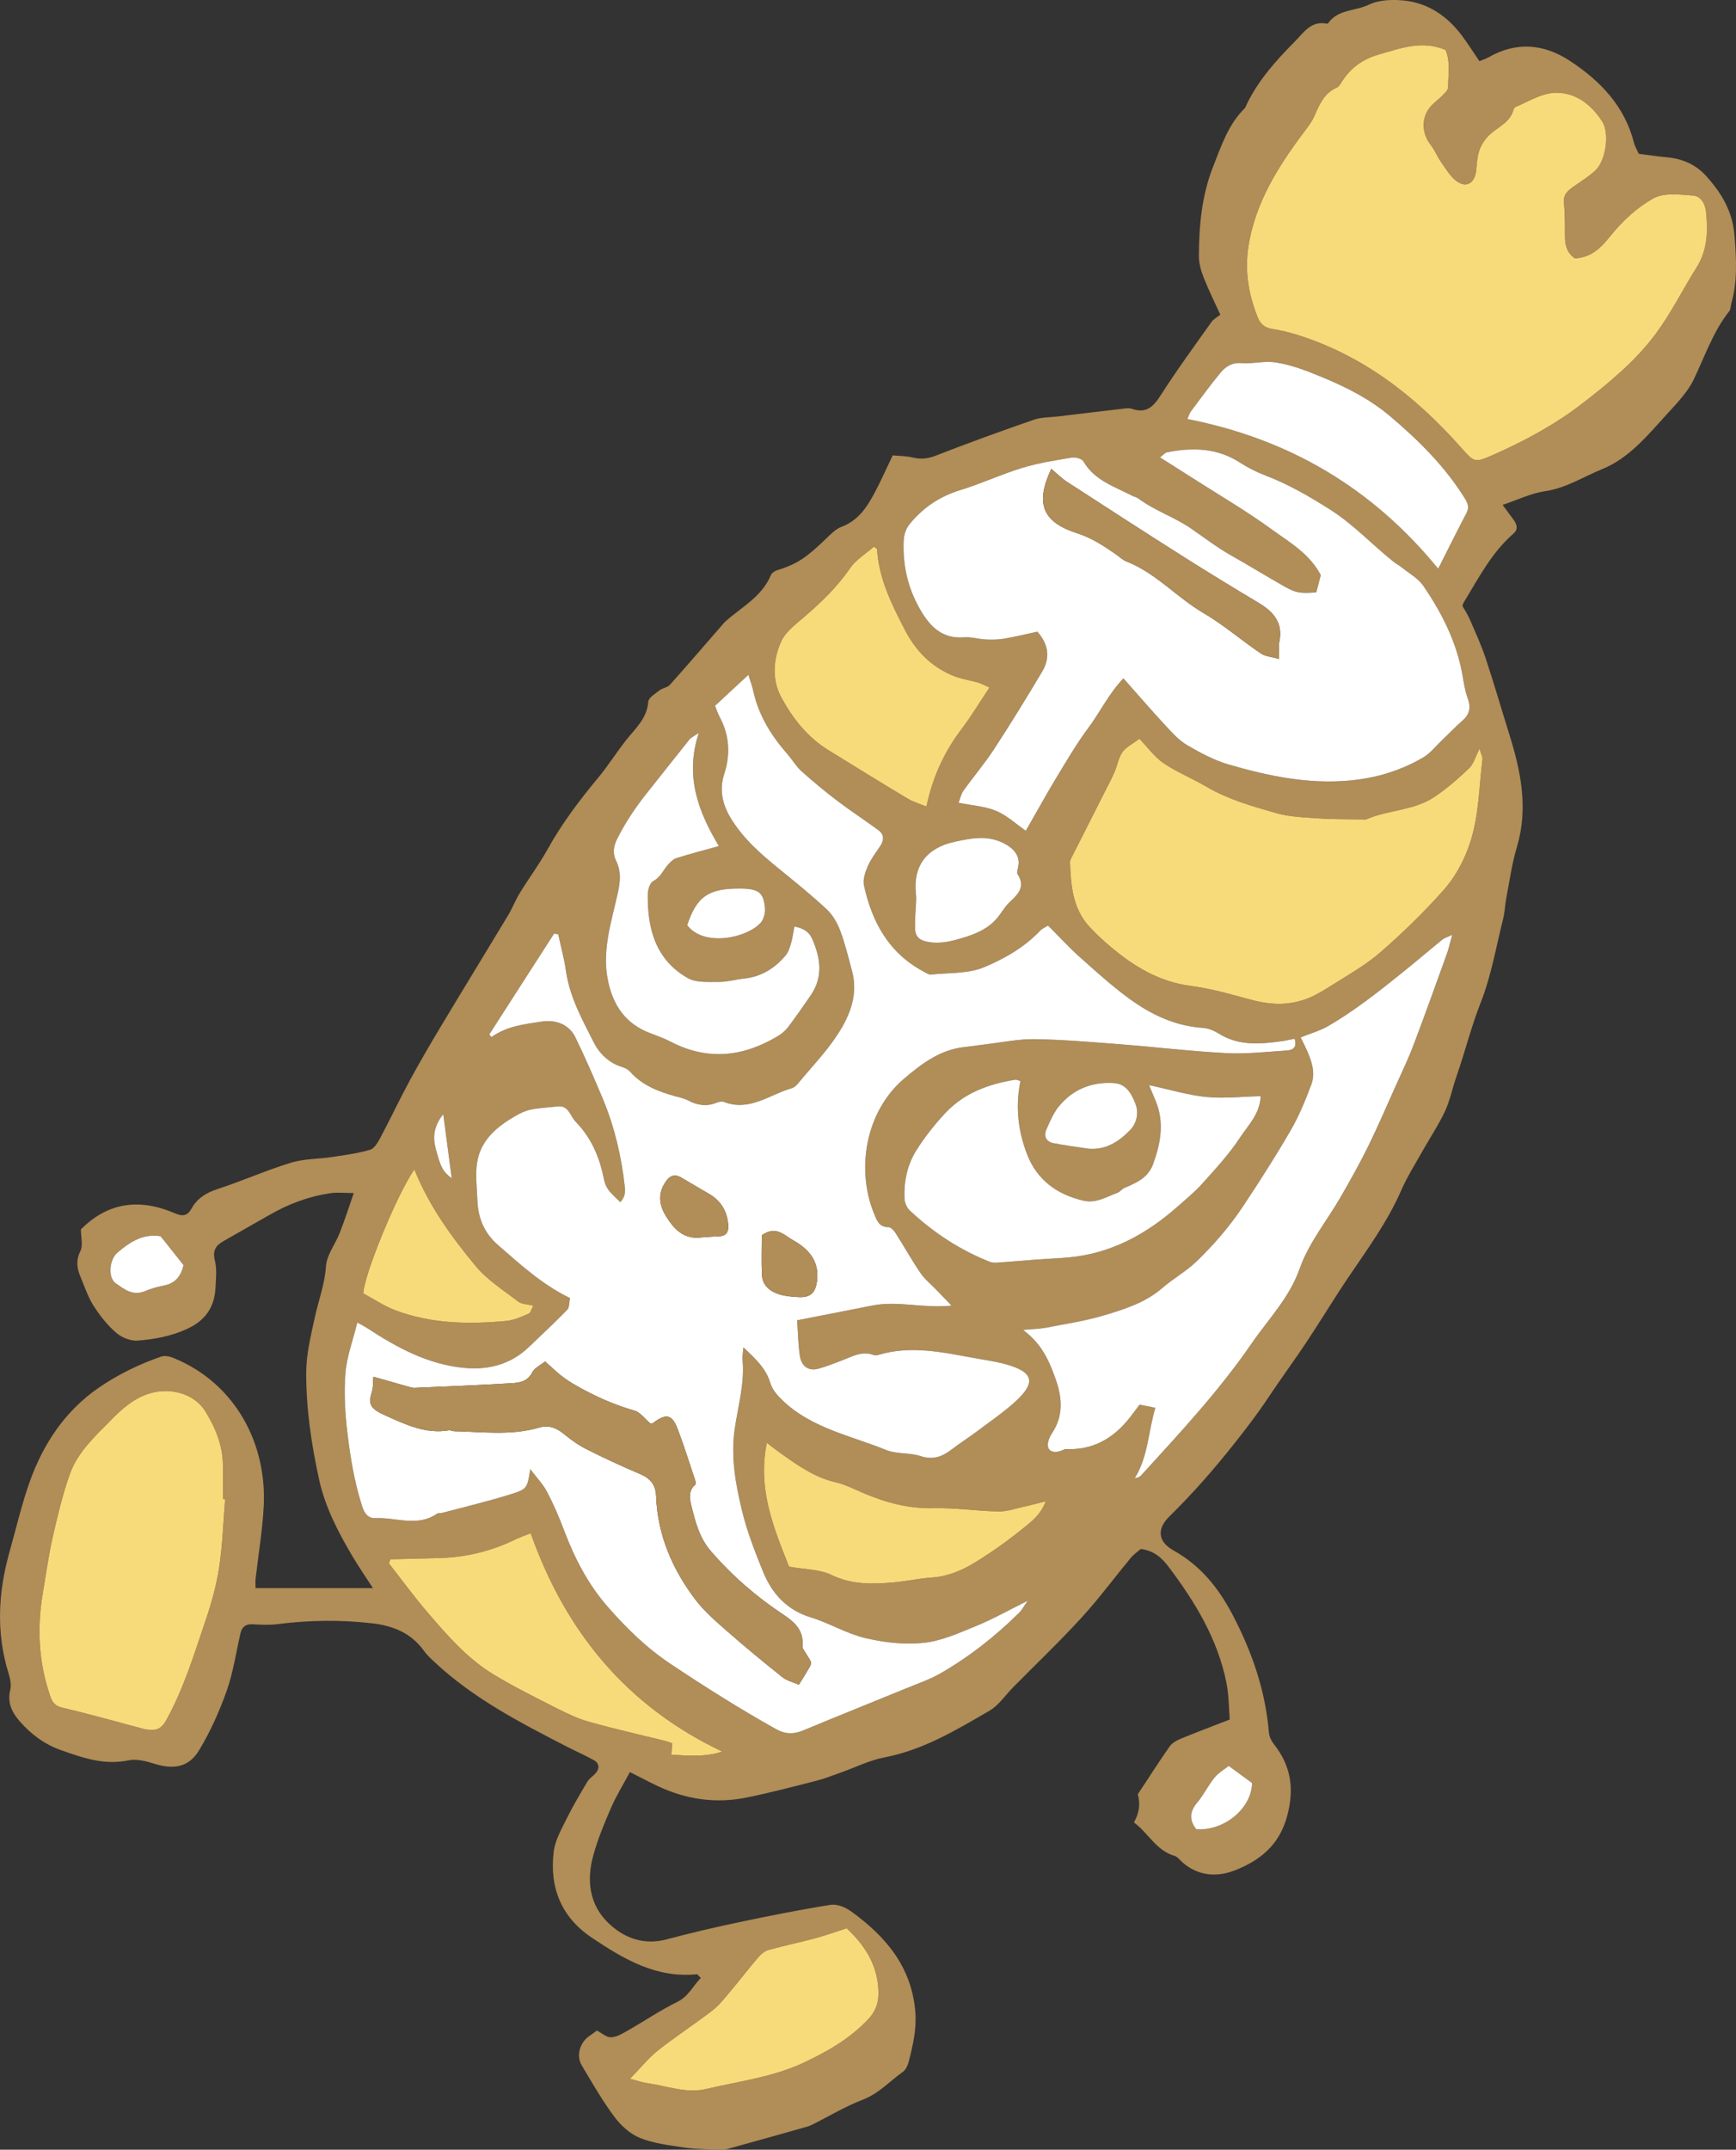 <svg xmlns="http://www.w3.org/2000/svg" id="_&#x30EC;&#x30A4;&#x30E4;&#x30FC;_1" width="131.978mm" height="163.367mm" viewBox="0 0 374.111 463.088"><rect x="0" y="0" width="374.111" height="463.088" fill="#333333" stroke="none"/><path d="M244.366,392.585q1.708-3.017.828-6.054c2.292-3.471,4.509-6.937,6.864-10.308.509-.729,1.446-1.274,2.3-1.627,3.326-1.376,6.698-2.639,10.653-4.178-.19-2.24-.161-5.166-.725-7.972-1.891-9.405-6.764-17.391-12.448-24.924-1.39-1.842-3.07-3.481-5.996-3.843-.574.502-1.483,1.109-2.153,1.915-3.551,4.274-6.854,8.771-10.602,12.862-4.725,5.158-9.797,9.999-14.718,14.978-1.706,1.726-3.133,3.926-5.157,5.102-7.153,4.155-14.26,8.442-22.618,10.042-3.273.627-6.365,2.196-9.546,3.317-1.709.602-3.404,1.278-5.155,1.723-5.051,1.282-10.094,2.627-15.201,3.642-6.472,1.286-12.762.369-18.75-2.415-1.957-.91-3.863-1.932-6.193-3.104-1.383,2.579-2.902,5.024-4.042,7.634-1.453,3.326-2.845,6.718-3.823,10.204-1.528,5.444-.923,10.779,3.343,14.793,3.375,3.176,7.567,4.701,12.452,3.398,5.175-1.381,10.399-2.599,15.641-3.702,6.545-1.378,13.111-2.689,19.714-3.736,1.357-.215,3.152.535,4.347,1.394,7.465,5.366,13.082,11.952,13.873,21.671.303,3.72-.521,7.219-1.425,10.732-.203.789-.616,1.732-1.238,2.171-2.85,2.013-5.174,4.671-8.615,5.992-3.812,1.464-7.36,3.61-11.031,5.443-.43.215-.901.359-1.366.49-5.573,1.57-11.146,3.146-16.73,4.677-.686.188-1.444.202-2.162.17-2.422-.108-4.867-.099-7.254-.458-3.215-.484-6.544-.87-9.519-2.06-2.126-.851-4.119-2.68-5.517-4.559-2.604-3.499-4.793-7.316-7.031-11.075-1.285-2.159-.355-5.083,1.814-6.455.508-.321.977-.704,1.448-1.047,1.043.534,2.07,1.495,3.056,1.454,1.228-.05,2.483-.819,3.619-1.466,3.568-2.031,6.984-4.355,10.658-6.163,2.494-1.228,3.37-3.476,5.075-5.153-.546-.511-.728-.816-.877-.801-8.751.891-15.749-3.275-22.586-7.848-6.642-4.442-9.194-10.86-8.243-18.578.297-2.414,1.633-4.752,2.741-7.003,1.354-2.748,2.931-5.39,4.496-8.028.401-.676,1.136-1.15,1.692-1.741,1.023-1.089.933-2.261-.348-2.961-1.806-.987-3.696-1.819-5.529-2.76-10.168-5.218-20.33-10.448-28.772-18.366-.794-.745-1.617-1.497-2.244-2.376-2.753-3.861-6.663-5.418-11.196-5.939-6.788-.781-13.55-.686-20.325.176-1.797.229-3.65.122-5.471.036-1.508-.071-2.25.623-2.566,2-.948,4.132-1.555,8.387-2.963,12.357-1.572,4.43-3.531,8.811-5.965,12.822-2.219,3.657-5.493,4.151-9.595,2.871-1.802-.562-3.888-1.105-5.651-.734-5.213,1.096-9.923-.578-14.583-2.234-3.436-1.222-6.427-3.424-8.858-6.243-1.659-1.924-2.637-3.989-1.988-6.689.262-1.089,0-2.408-.346-3.522-2.734-8.791-2.264-17.537.206-26.275,1.421-5.028,2.59-10.147,4.34-15.058,2.916-8.182,7.614-15.249,14.869-20.251,4.142-2.855,8.699-5.058,13.466-6.716.779-.271,1.89-.015,2.713.325,13.586,5.613,20.105,18.814,19.371,32.054-.289,5.205-1.16,10.378-1.747,15.567-.065.578-.009,1.17-.009,1.929h25.296c-1.584-2.453-3.152-4.705-4.537-7.063-3.016-5.137-5.758-10.398-7.054-16.297-1.676-7.628-2.82-15.35-2.785-23.14.018-3.949,1.012-7.928,1.861-11.829.795-3.658,2.139-7.132,2.393-10.988.163-2.462,2.029-4.784,2.983-7.227,1.049-2.686,1.927-5.438,3.016-8.554-2.03,0-3.589-.188-5.087.035-4.594.684-8.893,2.285-12.929,4.586-3.371,1.923-6.738,3.853-10.116,5.764-1.668.943-2.332,2.072-1.803,4.169.459,1.818.224,3.838.137,5.762-.194,4.268-2.166,7.154-6.221,8.995-3.414,1.55-6.95,2.191-10.54,2.472-1.516.119-3.449-.648-4.626-1.666-1.895-1.64-3.527-3.691-4.883-5.816-1.216-1.906-1.937-4.134-2.826-6.242-.77-1.828-1.032-3.531-.03-5.549.616-1.241.114-3.036.114-4.678,5.926-5.964,12.783-6.684,20.268-3.468,1.649.709,2.67.601,3.588-1.044,1.231-2.205,3.183-3.4,5.644-4.202,5.308-1.729,10.437-4.02,15.77-5.655,2.82-.865,5.922-.781,8.881-1.228,2.74-.414,5.517-.773,8.159-1.556.943-.279,1.715-1.635,2.261-2.662,2.168-4.075,4.133-8.259,6.332-12.317,2.165-3.995,4.465-7.92,6.804-11.817,4.756-7.923,9.595-15.796,14.358-23.714.937-1.558,1.59-3.289,2.542-4.837,1.965-3.196,4.216-6.227,6.034-9.501,3.07-5.53,6.854-10.509,10.877-15.355,2.152-2.593,3.95-5.476,6.044-8.121,1.979-2.499,4.439-4.607,4.703-8.188.065-.885,1.519-1.74,2.446-2.466.646-.506,1.683-.589,2.202-1.168,3.637-4.055,7.184-8.191,10.763-12.299.452-.519.875-1.078,1.39-1.527,3.46-3.013,7.716-5.232,9.614-9.803.198-.477.854-.917,1.387-1.079,4.498-1.37,6.476-2.933,10.379-6.657.969-.925,2.13-2.183,3.483-2.692,3.64-1.368,5.529-4.32,7.202-7.481,1.292-2.442,2.41-4.975,3.814-7.903,1.29.125,2.847.107,4.315.46,1.732.417,3.211.28,4.918-.384,7-2.722,14.062-5.29,21.16-7.747,1.665-.577,3.555-.511,5.344-.727,4.542-.548,9.083-1.097,13.628-1.621.722-.083,1.53-.239,2.176-.013,3.034,1.061,4.577-.365,6.16-2.841,3.462-5.413,7.265-10.608,10.984-15.854.45-.635,1.235-1.033,1.913-1.581-1.172-2.58-2.494-5.239-3.582-7.99-.572-1.447-1.032-3.056-1.031-4.591.006-6.531.625-13.107,3.005-19.151,1.738-4.416,3.266-9.168,6.833-12.701.235-.233.336-.604.487-.917,2.522-5.22,6.359-9.461,10.37-13.515,1.847-1.867,3.482-4.506,6.847-3.832.101.02.274-.037.33-.116,2.11-3.002,5.849-2.564,8.726-3.955,2.2-1.064,5.132-1.169,7.654-.901,5.169.549,9.252,3.345,12.369,7.475,1.311,1.737,2.469,3.59,3.827,5.583.666-.277,1.336-.475,1.925-.812,6.024-3.451,11.96-2.947,17.584.748,6.56,4.31,11.815,9.759,13.816,17.696.176.697.58,1.336,1.021,2.322,1.865.236,3.886.556,5.918.734,3.42.299,6.364,1.531,8.676,4.125,3.286,3.687,5.637,7.549,6.046,12.865.379,4.924.666,9.665-.679,14.432-.165.585-.12,1.318-.463,1.752-3.499,4.414-5.253,9.699-7.646,14.683-1.334,2.778-3.648,5.145-5.767,7.473-4.147,4.555-8.2,9.533-13.973,11.863-4.037,1.63-7.775,4.099-12.291,4.752-3.031.438-5.918,1.869-9.163,2.954.809,1.1,1.578,2.156,2.359,3.203.734.985,1.022,2.069.014,2.944-4.771,4.138-7.582,9.674-10.791,14.929-.062.101-.089.222-.26.666.468.84,1.138,1.84,1.608,2.927,1.2,2.773,2.471,5.532,3.422,8.394,1.797,5.402,3.369,10.878,5.073,16.312,2.501,7.973,4.156,15.951,1.653,24.311-1.074,3.588-1.579,7.348-2.295,11.039-.277,1.427-.295,2.91-.646,4.314-1.526,6.1-2.578,12.399-4.871,18.203-2.06,5.213-3.365,10.607-5.204,15.854-.871,2.486-1.37,5.129-2.472,7.5-1.366,2.942-3.205,5.662-4.797,8.501-1.597,2.847-3.365,5.626-4.665,8.606-2.944,6.746-7.263,12.613-11.343,18.652-3.113,4.608-5.982,9.38-9.061,14.012-2.67,4.018-5.545,7.901-8.212,11.921-2.199,3.315-4.598,6.451-7.062,9.578-4.44,5.634-9.127,11.005-14.243,16.018-2.765,2.709-2.523,5.446.867,7.346,5.942,3.329,9.819,8.197,12.956,14.28,4.089,7.93,6.858,16.04,7.598,24.897.074.889.536,1.862,1.097,2.577,3.638,4.629,4.415,9.435,2.879,15.322-1.674,6.419-5.933,9.748-11.372,11.866-3.781,1.472-7.891,1.219-11.264-1.784-.546-.486-1.049-1.182-1.692-1.37-3.943-1.152-5.603-4.879-8.725-7.201ZM154.089,152.038c.386.954.595,1.661.94,2.294,2.159,3.97,2.428,8.146,1.054,12.355-1.124,3.442-.384,6.582,1.327,9.445,2.651,4.438,6.512,7.822,10.501,11.056,3.483,2.824,6.977,5.651,10.253,8.706,1.287,1.2,2.272,2.918,2.9,4.586,1.06,2.818,1.76,5.775,2.551,8.689,1.354,4.991-.412,9.48-2.975,13.468-2.459,3.826-5.683,7.163-8.602,10.688-.378.457-.888.951-1.429,1.105-4.788,1.366-9.106,5.097-14.626,2.938-.489-.191-1.224.047-1.779.258-2.097.799-4.02.431-5.949-.585-.842-.444-1.826-.633-2.759-.89-3.649-1.007-7.094-2.352-9.711-5.284-.452-.506-1.181-.858-1.849-1.06-2.736-.832-4.814-2.961-5.898-5.099-2.508-4.947-5.272-9.891-6.075-15.569-.375-2.652-1.1-5.255-1.667-7.88-.295-.047-.59-.094-.886-.141-4.656,7.239-9.313,14.478-13.969,21.717.155.191.31.382.464.573,3.289-2.344,7.096-2.785,10.879-3.344,3.046-.45,5.868.643,7.207,3.381,2.127,4.35,4.054,8.804,5.923,13.274,2.548,6.09,4.016,12.462,4.746,19.024.148,1.329-.107,2.278-.97,3.217-2.713-2.522-3.156-3.014-3.667-5.5-.925-4.506-2.766-8.534-5.982-11.839-1.185-1.218-1.477-3.58-3.952-3.276-1.912.235-3.853.312-5.734.693-1.169.237-2.314.8-3.36,1.406-3.884,2.249-7.305,5.092-8.133,9.721-.483,2.701-.091,5.57.012,8.36.14,3.807,1.437,7.058,4.417,9.654,4.846,4.221,9.579,8.57,15.542,11.443-.201.95-.1,2.023-.587,2.523-2.682,2.758-5.507,5.378-8.285,8.042-3.974,3.812-8.87,5.003-14.13,4.464-7.654-.786-14.262-4.332-20.584-8.475-.659-.432-1.372-.783-2.247-1.277-.946,3.854-2.275,7.344-2.559,10.917-.341,4.291-.074,8.687.441,12.976.631,5.259,1.501,10.505,3.13,15.597.52,1.625,1.273,2.726,2.946,2.651,4.409-.2,9,1.96,13.219-.961.267-.185.723-.074,1.073-.167,4.929-1.312,9.901-2.49,14.767-4.005,3.651-1.137,3.591-1.332,4.261-5.42,1.385,1.837,2.746,3.231,3.612,4.884,1.408,2.685,2.619,5.491,3.688,8.331,2.244,5.963,5.149,11.569,9.331,16.366,4.057,4.653,8.419,8.923,13.679,12.426,7.396,4.925,14.876,9.653,22.628,13.984,2.032,1.136,3.811,1.146,5.878.286,7.404-3.079,14.85-6.056,22.27-9.097,2.453-1.006,5.001-1.869,7.286-3.181,6.237-3.581,11.857-8.016,16.978-13.067.602-.593,1.004-1.39,1.845-2.584-4.145,2.053-7.509,3.959-11.058,5.412-3.676,1.505-7.46,3.232-11.328,3.65-4.122.445-8.507-.062-12.575-1.015-4.042-.947-7.752-3.228-11.752-4.452-5.247-1.605-8.433-5.169-10.369-9.965-1.724-4.271-3.424-8.608-4.497-13.07-1.385-5.758-2.451-11.56-1.55-17.664.721-4.88,2.14-9.732,1.675-14.769-.07-.755.093-1.532.178-2.712,2.655,2.481,4.884,4.528,5.839,7.758.445,1.506,1.755,2.894,2.971,4.011,6.21,5.707,14.433,7.284,21.92,10.328,2.282.928,5.073.543,7.446,1.322,2.661.874,4.638.159,6.661-1.393,1.833-1.406,3.796-2.642,5.643-4.031,2.814-2.115,5.752-4.11,8.323-6.494,4.299-3.985,3.645-6.212-2.143-7.835-2.205-.618-4.497-.938-6.758-1.343-6.88-1.232-13.751-2.821-20.751-.712-.337.102-.769.16-1.08.04-2.422-.942-4.467.254-6.597,1.07-1.794.687-3.585,1.427-5.439,1.9-1.998.509-3.52-.536-3.858-2.776-.378-2.5-.407-5.052-.594-7.681,5.639-1.104,10.974-2.144,16.307-3.193,5.41-1.064,10.874.672,16.978.038-1.415-1.467-2.316-2.401-3.217-3.336-1.171-1.216-2.533-2.301-3.47-3.675-1.904-2.791-3.55-5.757-5.372-8.606-.354-.554-1.021-1.285-1.545-1.286-2.132-.005-2.576-1.643-3.15-3.05-3.723-9.131-2.025-21.724,6.613-29.023,3.797-3.209,7.767-6.2,12.986-6.736,1.437-.147,2.864-.385,4.299-.551,3.618-.417,7.244-1.199,10.856-1.14,6.308.103,12.612.661,18.909,1.15,7.504.582,14.988,1.488,22.5,1.871,4.225.215,8.491-.313,12.735-.569,1.346-.081,2.391-.589,1.779-2.539-.919.175-1.826.384-2.744.516-4.697.671-9.342,1.058-13.658-1.665-1.001-.632-2.249-1.123-3.416-1.201-6.043-.409-11.257-2.929-15.984-6.412-3.705-2.73-7.143-5.838-10.578-8.914-2.32-2.076-4.429-4.387-6.764-6.725-.555.364-1.242.655-1.713,1.15-3.398,3.573-7.692,6.021-12.058,7.839-3.433,1.43-7.577,1.175-11.415,1.578-.522.055-1.122-.377-1.648-.656-7.456-3.963-11.089-10.633-12.82-18.516-.279-1.27.256-2.859.804-4.132.655-1.522,1.688-2.892,2.635-4.276.893-1.306.987-2.549-.331-3.52-2.904-2.139-5.94-4.1-8.81-6.281-2.674-2.031-5.269-4.18-7.768-6.422-1.162-1.043-1.972-2.468-3.014-3.657-3.491-3.982-6.225-8.359-7.373-13.611-.22-1.007-.591-1.981-1.053-3.499-2.686,2.492-4.938,4.582-7.193,6.674ZM249.98,98.522c2.382,1.512,4.501,2.848,6.61,4.199,5.908,3.784,11.993,7.327,17.655,11.45,3.738,2.722,7.972,5.098,10.386,9.731-.291,1.117-.644,2.471-.968,3.715-3.553.238-4.329.154-6.95-1.327-3.849-2.175-7.612-4.503-11.462-6.675-3.061-1.727-5.818-3.877-8.691-5.841-3.513-2.402-7.755-3.777-11.249-6.393-.376-.281-.894-.364-1.321-.587-3.832-1.999-8.132-3.293-10.525-7.422-.337-.581-1.738-.924-2.547-.788-3.579.599-7.199,1.159-10.658,2.214-4.499,1.372-8.797,3.401-13.296,4.773-4.354,1.328-7.869,3.665-10.758,7.107-.977,1.164-1.405,2.377-1.467,3.937-.205,5.107.88,9.904,3.349,14.319,2.071,3.703,4.704,6.755,9.644,6.358,1.539-.124,3.118.388,4.686.464,1.31.064,2.655.055,3.942-.165,2.456-.422,4.882-1.017,7.193-1.513,2.487,2.796,2.763,5.703,1.036,8.604-3.332,5.6-6.748,11.156-10.311,16.611-2.044,3.13-4.48,6.002-6.658,9.049-.503.704-.676,1.644-1.044,2.584,2.991.608,5.743.761,8.132,1.77,2.333.985,4.297,2.845,6.357,4.275,2.295-4.002,4.388-7.81,6.634-11.524,2.197-3.634,4.358-7.318,6.891-10.714,2.489-3.338,4.294-7.215,7.504-10.606,3.327,3.743,6.243,7.126,9.281,10.396,1.389,1.495,2.841,3.071,4.575,4.071,2.832,1.634,5.803,3.226,8.92,4.127,8.48,2.451,17.071,4.249,26.045,3.414,5.676-.528,10.936-2.134,15.803-4.972,1.493-.871,2.627-2.361,3.91-3.583,1.536-1.464,3.008-3,4.597-4.402,1.611-1.421,1.748-2.956,1.026-4.906-.584-1.576-.805-3.296-1.106-4.967-1.27-7.061-4.446-13.31-8.44-19.135-1.096-1.598-3.017-2.636-4.582-3.902-.56-.453-1.217-.785-1.781-1.234-4.605-3.664-8.578-8.002-13.652-11.23-4.525-2.878-9.05-5.495-14.042-7.4-1.901-.725-3.755-1.673-5.466-2.774-4.919-3.165-10.216-3.276-15.691-2.193-.411.081-.75.525-1.51,1.086ZM339.41,55.669c-1.775-1.207-2.16-2.904-2.159-4.828,0-2.394.011-4.8-.214-7.179-.172-1.813.883-2.632,2.11-3.496,1.586-1.116,3.266-2.145,4.675-3.458,2.258-2.103,3.081-8.046,1.436-10.573-2.127-3.269-5.043-5.768-9.037-6.129-3.493-.316-6.482,1.737-9.599,3.032-.194.081-.389.34-.443.551-.673,2.628-3.038,3.599-4.855,5.151-1.043.89-1.95,2.147-2.438,3.422-.545,1.422-.613,3.046-.768,4.594-.265,2.649-2.089,3.818-4.194,2.288-1.401-1.019-2.35-2.7-3.385-4.166-.828-1.174-1.353-2.572-2.238-3.692-1.918-2.427-2.06-5.811-.064-8.162.779-.918,1.805-1.621,2.65-2.489.486-.5,1.181-1.133,1.184-1.709.011-2.752.524-5.576-.555-8.066-5.122-2.15-9.686-.353-14.366.978-3.598,1.023-6.25,3.003-8.151,6.144-.246.407-.591.866-1.002,1.046-2.586,1.128-3.596,3.453-4.624,5.81-.386.883-.887,1.74-1.467,2.51-5.568,7.392-10.689,14.882-12.601,24.312-1.203,5.934-.45,11.25,1.671,16.662.597,1.524,1.48,2.363,3.111,2.629,1.793.293,3.584.699,5.32,1.237,14.293,4.431,25.6,13.246,35.387,24.251,2.83,3.183,2.923,3.445,6.785,1.74,6.756-2.981,13.265-6.442,19.161-10.97,5.899-4.53,11.671-9.26,16.105-15.235,3.314-4.466,5.797-9.542,8.776-14.267,2.364-3.749,2.461-7.816,2.033-11.983-.173-1.688-1.1-3.373-2.753-3.49-2.857-.202-6.245-.679-8.526.572-3.518,1.93-6.712,4.881-9.248,8.038-2.088,2.6-4.041,4.66-7.715,4.926ZM245.544,159.144c-1.503,1.14-2.886,1.789-3.65,2.875-.853,1.211-1.095,2.839-1.692,4.248-.521,1.229-1.154,2.411-1.757,3.604-2.448,4.842-4.906,9.678-7.35,14.522-.217.43-.518.906-.503,1.351.169,5.034.573,10.031,4.254,13.977,1.408,1.51,2.933,2.927,4.514,4.256,5,4.203,10.382,7.502,17.108,8.386,4.323.568,8.581,1.767,12.803,2.921,4.074,1.114,7.941,1.45,12.095-.036,2.124-.76,3.884-1.898,5.69-3.034,3.563-2.241,7.291-4.345,10.444-7.087,4.75-4.129,9.29-8.558,13.484-13.249,2.531-2.831,4.423-6.25,5.703-9.985,2.04-5.957,2.025-12.175,2.781-18.296.071-.579-.316-1.215-.628-2.303-.899,1.756-1.27,3.282-2.226,4.191-2.362,2.242-4.845,4.422-7.548,6.223-4.394,2.929-9.912,2.734-14.651,4.802-.204.089-.481.013-.724.008-3.147-.061-6.303-.002-9.439-.22-3.14-.218-6.375-.317-9.365-1.175-5.102-1.463-10.25-2.916-14.907-5.656-3.019-1.777-6.324-3.101-9.212-5.054-1.949-1.318-3.396-3.379-5.222-5.268ZM245.582,302.588c1.173.237,2.144.433,3.401.687-1.549,5.187-1.55,10.529-4.449,15.175.654-.097,1.079-.285,1.365-.599,8.35-9.15,16.818-18.233,23.842-28.457,3.602-5.244,8.122-9.783,10.365-16.157,1.934-5.498,5.876-10.278,8.84-15.428,2.056-3.572,4.078-7.172,5.899-10.867,2.08-4.221,3.931-8.555,5.857-12.85,1.332-2.97,2.753-5.909,3.908-8.947,2.492-6.56,4.85-13.171,7.232-19.772.39-1.082.623-2.221,1.11-3.992-1.182.564-1.734.71-2.138,1.039-2.723,2.216-5.389,4.503-8.124,6.705-2.837,2.284-5.677,4.574-8.618,6.72-2.536,1.85-5.142,3.631-7.86,5.196-1.747,1.006-3.752,1.565-5.91,2.432.496,1.032.918,1.864,1.301,2.714,1.071,2.377,1.934,4.907.999,7.422-1.265,3.402-2.67,6.806-4.483,9.938-3.209,5.542-6.676,10.943-10.218,16.282-2.855,4.303-6.217,8.195-9.948,11.817-2.299,2.232-5.072,3.744-7.405,5.763-3.732,3.231-8.152,4.599-12.593,5.933-4.101,1.232-8.385,1.862-12.604,2.682-1.322.257-2.692.267-4.887.468,4.146,3.064,5.668,6.781,7.017,10.564,1.392,3.904,1.747,7.802-.667,11.525-.392.605-.762,1.279-.918,1.972-.375,1.667.524,2.483,2.272,2.129.58-.117,1.14-.541,1.698-.519,5.491.209,9.752-2.134,13.174-6.245.855-1.027,1.627-2.124,2.543-3.327ZM48.513,322.972c-.154-.012-.309-.024-.463-.036,0-2.435.02-4.869-.004-7.304-.044-4.276-1.635-8.113-3.819-11.636-2.329-3.756-7.476-5.202-11.983-3.822-3.487,1.068-6.014,3.385-8.517,5.928-3.402,3.456-7.012,6.798-8.663,11.428-1.583,4.439-2.67,9.073-3.719,13.679-.887,3.895-1.415,7.873-2.091,11.816-1.295,7.554-.961,14.994,1.552,22.285.452,1.31.987,2.19,2.637,2.573,5.91,1.372,11.749,3.049,17.62,4.593.465.122.964.128,1.449.16,1.631.108,2.485-.581,3.339-2.118,3.751-6.753,5.951-14.096,8.418-21.329,1.275-3.739,2.362-7.602,2.956-11.497.741-4.859.886-9.808,1.289-14.718ZM219.905,232.876c-.438-.121-.798-.34-1.115-.29-5.75.912-11.065,2.876-15.111,7.224-2.297,2.468-4.432,5.158-6.217,8.012-1.956,3.129-2.721,6.75-2.533,10.464.044.857.515,1.902,1.14,2.486,5.078,4.751,10.816,8.52,17.305,11.071.708.278,1.609.137,2.413.082,2.656-.183,5.307-.43,7.962-.625,2.167-.159,4.342-.23,6.505-.426,9.086-.826,16.664-4.941,23.393-10.848,1.899-1.667,3.867-3.291,5.545-5.165,2.808-3.136,5.703-6.264,8.003-9.762,1.783-2.712,4.351-5.179,4.474-8.97-3.914.093-7.844.552-11.692.176-3.979-.389-7.879-1.589-12.349-2.549.652,1.567,1.065,2.538,1.461,3.516,1.855,4.573,1.037,8.994-.579,13.453-1.098,3.029-3.624,4.063-6.208,5.184-.543.236-.938.834-1.485,1.032-2.361.856-4.59,2.334-7.301,1.709-5.671-1.31-9.981-4.392-12.141-9.897-2.001-5.096-2.588-10.416-1.47-15.878ZM188.323,117.77c-1.665,1.461-3.823,2.736-5.111,4.61-2.724,3.964-6.081,7.216-9.677,10.326-1.919,1.66-4.228,3.331-5.208,5.514-1.718,3.827-2.018,8.217.049,12.03,2.435,4.491,5.616,8.546,10.089,11.314,5.689,3.521,11.384,7.035,17.125,10.469,1.267.758,2.739,1.171,4.059,1.719,1.372-6.487,3.896-11.861,7.604-16.753,2.097-2.767,3.89-5.763,5.978-8.892-1.077-.481-1.684-.836-2.34-1.029-1.969-.58-4.057-.867-5.917-1.683-4.483-1.967-7.708-5.336-9.953-9.677-2.854-5.518-5.635-11.054-6.012-17.425-.004-.072-.168-.135-.687-.523ZM171.195,199.581c-.256,1.31-.406,2.509-.739,3.654-.263.907-.578,1.895-1.168,2.595-2.336,2.771-5.252,4.583-8.952,4.975-1.812.192-3.614.72-5.417.706-2.248-.017-4.865.221-6.674-.8-6.934-3.913-8.741-10.621-8.65-18.039.012-.994.456-2.498,1.165-2.864,1.554-.801,2.101-2.246,3.088-3.41.529-.623,1.191-1.312,1.928-1.546,2.947-.934,5.947-1.702,9.14-2.591-4.365-7.311-7.41-14.963-4.33-24.386-1.129.779-1.682,1.003-2.007,1.409-3.022,3.764-5.988,7.573-9.006,11.341-2.502,3.124-4.727,6.402-6.537,9.995-.845,1.678-1.06,3.199-.272,4.805,1.141,2.324.904,4.525.352,7.028-1.396,6.321-3.544,12.58-1.996,19.279,1.184,5.123,3.834,8.811,8.788,10.745,1.569.612,3.173,1.172,4.663,1.944,7.984,4.138,15.67,3.239,23.145-1.285.816-.494,1.588-1.174,2.16-1.934,1.685-2.235,3.293-4.531,4.87-6.845,2.709-3.975,2.052-8.07.266-12.142-.677-1.544-2.011-2.298-3.818-2.636ZM84.147,335.891c-.116.292-.231.584-.347.876,2.758,3.52,5.396,7.144,8.303,10.536,4.274,4.989,8.615,9.999,14.304,13.439,4.364,2.639,8.954,4.912,13.508,7.221,2.273,1.152,4.618,2.281,7.058,2.964,5.482,1.535,11.045,2.781,16.572,4.156.46.114.901.305,1.322.45-.056.773-.105,1.442-.179,2.461,3.787.24,7.358.529,10.95-.675-20.513-9.743-33.732-25.697-41.273-47.038-1.282.52-2.391.9-3.44,1.407-5.079,2.453-10.434,3.763-16.065,3.938-3.57.112-7.142.178-10.712.265ZM309.933,122.516c2.236-4.418,4.108-8.231,6.095-11.983.7-1.322.227-2.238-.459-3.335-4.241-6.777-9.832-12.311-15.876-17.44-4.311-3.658-9.278-6.233-14.443-8.369-3.294-1.362-6.577-2.712-10.236-3.299-2.646-.425-5.038.345-7.53.128-1.92-.167-3.35.726-4.433,2.035-2.234,2.702-4.302,5.543-6.404,8.353-.332.443-.482,1.022-.77,1.658,21.872,4.298,39.808,14.804,54.056,32.252ZM182.451,415.391c-2.664.849-4.785,1.616-6.955,2.196-3.281.877-6.617,1.556-9.886,2.473-.839.235-1.653.932-2.24,1.62-2.1,2.46-4.065,5.035-6.149,7.51-1.162,1.379-2.308,2.84-3.722,3.924-3.838,2.944-7.907,5.59-11.7,8.587-2.027,1.602-3.674,3.685-6.033,6.105,1.753.455,2.723.808,3.723.947,4.199.584,8.386,2.272,12.628,1.27,7.08-1.673,14.382-2.547,21.085-5.689,5.101-2.391,9.908-5.147,13.836-9.279,1.514-1.593,2.265-3.352,2.272-5.569.02-6.104-3.031-10.547-6.859-14.096ZM170.031,337.485c3.507.631,6.624.57,9.128,1.779,4.447,2.148,8.929,2.03,13.536,1.605,2.747-.254,5.464-.858,8.213-1.046,3.395-.232,6.414-1.532,9.191-3.234,3.553-2.179,6.98-4.611,10.224-7.229,1.846-1.489,3.929-2.989,5.045-5.961-1.878.471-3.24.849-4.618,1.148-1.852.402-3.723,1.077-5.575,1.044-4.643-.084-9.288-.812-13.918-.702-5.5.131-10.531-1.237-15.471-3.373-1.882-.814-3.755-1.767-5.732-2.219-4.641-1.062-8.34-3.766-12.089-6.43-.827-.587-1.618-1.226-2.709-2.057-2.074,10.048,1.545,18.426,4.776,26.675ZM89.296,251.923c-3.664,5.196-10.856,22.66-11.006,26.698,2.219,1.189,4.459,2.722,6.926,3.651,7.723,2.907,15.788,3.027,23.877,2.287,1.646-.151,3.268-.895,4.818-1.558.461-.197.64-1.052,1.019-1.733-1.32-.338-2.525-.32-3.275-.896-3.166-2.434-6.675-4.648-9.177-7.672-5.163-6.239-9.971-12.81-13.183-20.777ZM219.511,186.116c.125-1.795-.942-3.399-3.472-4.599-3.434-1.628-6.825-.941-10.333-.177-6.012,1.31-8.964,5.169-8.326,11.169.162,1.524-.081,3.091-.128,4.638-.03.966-.092,1.934-.053,2.897.077,1.909,1.111,2.592,3.012,2.898,2.699.434,5.169-.277,7.594-1.014,2.633-.8,5.219-1.945,7.079-4.155.916-1.088,1.603-2.397,2.623-3.363,1.842-1.743,3.611-3.352,1.762-6.139-.202-.304.087-.933.243-2.156ZM234.512,247.446c3.738.352,6.575-1.49,8.997-3.974,1.54-1.579,1.934-3.848,1.146-5.811-.783-1.952-1.929-4.139-4.458-4.326-4.835-.357-8.996,1.275-12.069,5.072-1.126,1.392-1.834,3.149-2.589,4.805-.688,1.511-.125,2.725,1.457,3.041,2.486.497,5.009.805,7.516,1.193ZM148.096,199.295c3.528,4.7,12.604,2.853,15.74-.404.718-.745,1.117-2.187,1.023-3.252-.301-3.409-1.403-4.182-5.239-4.222-6.909-.072-9.469,1.678-11.524,7.879ZM34.613,266.31c-3.652-.645-6.621,1.212-9.298,3.523-1.841,1.589-2.032,5.443-.406,6.58,1.829,1.279,3.69,2.83,6.288,1.74,1.326-.556,2.742-.966,4.156-1.234,2.684-.509,3.719-2.342,4.204-4.384-1.675-2.109-3.152-3.969-4.944-6.226ZM264.788,380.402c-.926.745-2.198,1.472-3.062,2.531-1.364,1.672-2.306,3.692-3.697,5.336-1.695,2.004-1.781,3.822-.227,5.781,6.133.427,11.949-4.596,12.021-9.955-1.569-1.151-2.982-2.187-5.035-3.694ZM95.52,239.997c-2.096,2.694-2.299,4.964-1.593,7.564,1.029,3.791,1.43,4.779,3.421,6.266-.593-4.487-1.169-8.846-1.828-13.831Z" style="fill:#b18d57; stroke-width:0px;"></path><path d="M154.089,152.038c2.255-2.092,4.508-4.182,7.193-6.674.462,1.518.833,2.492,1.053,3.499,1.147,5.252,3.882,9.629,7.373,13.611,1.042,1.188,1.852,2.614,3.014,3.657,2.499,2.243,5.094,4.391,7.768,6.422,2.871,2.181,5.907,4.142,8.81,6.281,1.318.971,1.224,2.214.331,3.52-.946,1.383-1.979,2.754-2.635,4.276-.548,1.274-1.083,2.863-.804,4.132,1.731,7.883,5.364,14.553,12.82,18.516.525.279,1.126.71,1.648.656,3.838-.403,7.983-.148,11.415-1.578,4.366-1.818,8.659-4.266,12.058-7.839.471-.496,1.159-.786,1.713-1.15,2.335,2.338,4.445,4.649,6.764,6.725,3.436,3.075,6.873,6.183,10.578,8.914,4.727,3.483,9.941,6.004,15.984,6.412,1.167.079,2.414.57,3.416,1.201,4.316,2.723,8.96,2.336,13.658,1.665.918-.131,1.825-.341,2.744-.516.612,1.95-.433,2.458-1.779,2.539-4.244.255-8.51.784-12.735.569-7.512-.382-14.996-1.288-22.5-1.871-6.297-.489-12.601-1.047-18.909-1.15-3.612-.059-7.238.723-10.856,1.14-1.435.166-2.862.404-4.299.551-5.219.536-9.188,3.527-12.986,6.736-8.638,7.299-10.336,19.893-6.613,29.023.574,1.407,1.018,3.045,3.15,3.05.524.001,1.191.733,1.545,1.286,1.821,2.85,3.468,5.815,5.372,8.606.938,1.374,2.3,2.459,3.47,3.675.901.935,1.802,1.869,3.217,3.336-6.104.634-11.568-1.102-16.978-.038-5.333,1.049-10.668,2.09-16.307,3.193.188,2.629.216,5.182.594,7.681.339,2.239,1.861,3.285,3.858,2.776,1.855-.473,3.646-1.212,5.439-1.9,2.13-.816,4.174-2.012,6.597-1.07.31.121.742.062,1.08-.04,7-2.11,13.87-.521,20.751.712,2.261.405,4.553.725,6.758,1.343,5.788,1.623,6.441,3.85,2.143,7.835-2.572,2.384-5.509,4.378-8.323,6.494-1.847,1.389-3.81,2.625-5.643,4.031-2.022,1.552-4,2.267-6.661,1.393-2.373-.779-5.164-.394-7.446-1.322-7.487-3.045-15.71-4.621-21.92-10.328-1.216-1.117-2.526-2.505-2.971-4.011-.955-3.23-3.183-5.277-5.839-7.758-.085,1.18-.248,1.956-.178,2.712.466,5.037-.954,9.888-1.675,14.769-.901,6.104.166,11.905,1.55,17.664,1.073,4.462,2.773,8.799,4.497,13.07,1.936,4.796,5.121,8.36,10.369,9.965,4,1.224,7.711,3.505,11.752,4.452,4.068.954,8.453,1.461,12.575,1.015,3.868-.418,7.652-2.145,11.328-3.65,3.549-1.453,6.913-3.358,11.058-5.412-.841,1.194-1.243,1.991-1.845,2.584-5.121,5.05-10.741,9.486-16.978,13.067-2.285,1.312-4.833,2.175-7.286,3.181-7.419,3.042-14.866,6.018-22.27,9.097-2.067.86-3.846.849-5.878-.286-7.752-4.331-15.232-9.059-22.628-13.984-5.26-3.503-9.622-7.773-13.679-12.426-4.182-4.797-7.087-10.403-9.331-16.366-1.069-2.84-2.28-5.646-3.688-8.331-.867-1.653-2.227-3.047-3.612-4.884-.67,4.088-.609,4.283-4.261,5.42-4.866,1.516-9.838,2.693-14.767,4.005-.35.093-.806-.018-1.073.167-4.219,2.921-8.81.761-13.219.961-1.673.076-2.426-1.025-2.946-2.651-1.629-5.093-2.499-10.339-3.13-15.597-.515-4.289-.783-8.685-.441-12.976.284-3.573,1.613-7.063,2.559-10.917.875.494,1.587.845,2.247,1.277,6.322,4.143,12.93,7.689,20.584,8.475,5.261.54,10.156-.652,14.13-4.464,2.778-2.665,5.603-5.284,8.285-8.042.487-.501.386-1.573.587-2.523-5.964-2.872-10.696-7.221-15.542-11.443-2.98-2.596-4.277-5.847-4.417-9.654-.102-2.79-.495-5.659-.012-8.36.828-4.63,4.25-7.472,8.133-9.721,1.046-.606,2.19-1.169,3.36-1.406,1.881-.381,3.822-.458,5.734-.693,2.476-.305,2.767,2.057,3.952,3.276,3.216,3.305,5.057,7.333,5.982,11.839.51,2.485.953,2.978,3.667,5.5.862-.939,1.117-1.888.97-3.217-.73-6.562-2.198-12.934-4.746-19.024-1.87-4.469-3.796-8.923-5.923-13.274-1.338-2.737-4.16-3.831-7.207-3.381-3.783.559-7.589,1-10.879,3.344-.155-.191-.31-.382-.464-.573,4.656-7.239,9.312-14.478,13.969-21.717.295.047.59.094.886.141.566,2.625,1.292,5.228,1.667,7.88.803,5.678,3.566,10.622,6.075,15.569,1.084,2.137,3.162,4.267,5.898,5.099.668.203,1.397.555,1.849,1.06,2.617,2.932,6.062,4.277,9.711,5.284.933.257,1.916.446,2.759.89,1.929,1.016,3.852,1.384,5.949.585.555-.211,1.29-.45,1.779-.258,5.52,2.16,9.838-1.572,14.626-2.938.541-.154,1.05-.648,1.429-1.105,2.919-3.526,6.143-6.862,8.602-10.688,2.563-3.988,4.328-8.477,2.975-13.468-.791-2.915-1.491-5.872-2.551-8.689-.628-1.668-1.613-3.386-2.9-4.586-3.275-3.055-6.77-5.881-10.253-8.706-3.989-3.235-7.85-6.619-10.501-11.056-1.711-2.863-2.451-6.003-1.327-9.445,1.374-4.209,1.105-8.385-1.054-12.355-.344-.633-.554-1.34-.94-2.294ZM80.469,296.579c-.106,1.219-.03,2.234-.303,3.144-.854,2.835-.442,3.712,2.959,5.229,4.326,1.93,8.641,4.019,13.633,3.163.335-.057.71.185,1.068.193,6.134.131,12.301.986,18.353-.777,1.92-.559,3.52-.069,5.069,1.168,1.563,1.249,3.19,2.49,4.964,3.388,3.836,1.942,7.741,3.764,11.702,5.436,2.275.96,3.385,2.3,3.485,4.875.321,8.263,3.475,15.574,8.378,22.081,1.927,2.558,4.434,4.72,6.862,6.851,3.908,3.431,7.927,6.74,11.995,9.981.968.771,2.314,1.068,3.539,1.606.96-1.579,1.732-2.79,2.431-4.042.159-.285.212-.785.068-1.055-.486-.913-1.097-1.759-1.626-2.65-.115-.194-.143-.476-.122-.71.296-3.283-1.751-5.072-4.17-6.675-5.807-3.849-11.014-8.37-15.581-13.658-2.506-2.902-3.355-6.405-4.23-9.941-.391-1.581-.55-3.135.908-4.374.149-.126.055-.643-.044-.938-1.234-3.687-2.384-7.406-3.771-11.035-1.227-3.211-2.512-3.424-5.369-1.243-.148.113-.458.015-.564.015-1.152-.975-2.105-2.373-3.356-2.73-3.966-1.134-7.656-2.713-11.292-4.685-2.058-1.115-3.969-2.259-5.668-3.823-.693-.638-1.402-1.259-2.326-2.086-1.029.84-2.294,1.405-2.771,2.361-.941,1.889-2.624,2.209-4.237,2.31-7.023.44-14.057.698-21.088,1.009-.34.015-.695-.063-1.027-.156-2.495-.699-4.987-1.413-7.867-2.233ZM150.547,266.61c1.456-.099,2.912-.241,4.37-.287,1.599-.051,2.131-.952,2.025-2.384-.222-2.988-1.556-5.289-4.208-6.794-1.998-1.134-3.953-2.344-5.946-3.487-1.586-.91-2.667-.282-3.648,1.403-1.483,2.547-.893,4.901.467,7.064,1.569,2.496,3.539,4.695,6.94,4.485ZM164.173,266.092c0,2.742-.122,5.723.043,8.689.11,1.978,1.563,3.281,3.299,3.903,1.446.518,3.067.67,4.622.738,2.584.112,3.624-.962,3.942-3.587.515-4.259-1.931-6.873-5.212-8.688-1.82-1.006-3.611-3.206-6.693-1.056Z" style="fill:#fff; stroke-width:0px;"></path><path d="M249.98,98.522c.76-.561,1.099-1.005,1.51-1.086,5.476-1.083,10.772-.972,15.691,2.193,1.711,1.101,3.566,2.049,5.466,2.774,4.992,1.905,9.517,4.522,14.042,7.4,5.074,3.228,9.047,7.566,13.652,11.23.564.449,1.221.781,1.781,1.234,1.565,1.266,3.486,2.305,4.582,3.902,3.995,5.825,7.17,12.074,8.44,19.135.301,1.671.522,3.39,1.106,4.967.722,1.95.585,3.485-1.026,4.906-1.59,1.402-3.061,2.938-4.597,4.402-1.283,1.222-2.418,2.713-3.91,3.583-4.867,2.839-10.127,4.444-15.803,4.972-8.974.835-17.565-.963-26.045-3.414-3.117-.901-6.088-2.494-8.92-4.127-1.734-1-3.187-2.577-4.575-4.071-3.038-3.27-5.954-6.653-9.281-10.396-3.209,3.391-5.014,7.268-7.504,10.606-2.533,3.396-4.693,7.08-6.891,10.714-2.246,3.715-4.339,7.522-6.634,11.524-2.06-1.43-4.024-3.29-6.357-4.275-2.39-1.009-5.141-1.161-8.132-1.77.367-.94.541-1.88,1.044-2.584,2.179-3.046,4.614-5.918,6.658-9.049,3.563-5.455,6.979-11.011,10.311-16.611,1.727-2.902,1.451-5.809-1.036-8.604-2.311.496-4.737,1.092-7.193,1.513-1.287.221-2.632.229-3.942.165-1.568-.076-3.148-.588-4.686-.464-4.94.397-7.573-2.654-9.644-6.358-2.469-4.415-3.554-9.212-3.349-14.319.063-1.559.49-2.772,1.467-3.937,2.889-3.442,6.404-5.779,10.758-7.107,4.499-1.372,8.797-3.401,13.296-4.773,3.459-1.055,7.079-1.615,10.658-2.214.81-.136,2.211.207,2.547.788,2.392,4.129,6.692,5.423,10.525,7.422.427.223.945.306,1.321.587,3.494,2.616,7.736,3.991,11.249,6.393,2.873,1.964,5.63,4.115,8.691,5.841,3.851,2.172,7.613,4.5,11.462,6.675,2.622,1.481,3.397,1.565,6.95,1.327.324-1.244.677-2.598.968-3.715-2.413-4.633-6.647-7.008-10.386-9.731-5.662-4.123-11.747-7.666-17.655-11.45-2.109-1.351-4.229-2.687-6.61-4.199ZM226.552,101.004c-3.482,7.398-1.977,11.439,5.557,13.855,3.102.995,5.677,2.674,8.266,4.468.799.553,1.528,1.284,2.408,1.629,6.313,2.478,10.778,7.693,16.514,11.059,4.343,2.549,8.213,5.894,12.395,8.735.99.672,2.39.74,3.966,1.191,0-1.577-.179-2.662.032-3.665.839-3.999-1.14-6.407-4.323-8.318-5.367-3.222-10.721-6.467-16.008-9.817-8.502-5.387-16.956-10.851-25.4-16.329-1.179-.765-2.188-1.793-3.408-2.809Z" style="fill:#fff; stroke-width:0px;"></path><path d="M339.41,55.669c3.674-.266,5.627-2.327,7.715-4.926,2.535-3.157,5.729-6.108,9.248-8.038,2.281-1.251,5.669-.774,8.526-.572,1.653.117,2.58,1.802,2.753,3.49.427,4.167.331,8.234-2.033,11.983-2.979,4.725-5.461,9.8-8.776,14.267-4.434,5.974-10.206,10.705-16.105,15.235-5.896,4.528-12.405,7.989-19.161,10.97-3.862,1.704-3.955,1.442-6.785-1.74-9.786-11.006-21.094-19.82-35.387-24.251-1.736-.538-3.526-.944-5.32-1.237-1.631-.267-2.514-1.105-3.111-2.629-2.121-5.412-2.874-10.728-1.671-16.662,1.912-9.43,7.033-16.92,12.601-24.312.58-.77,1.082-1.627,1.467-2.51,1.028-2.356,2.038-4.682,4.624-5.81.411-.179.755-.638,1.002-1.046,1.9-3.141,4.552-5.121,8.151-6.144,4.68-1.331,9.244-3.128,14.366-.978,1.079,2.491.565,5.314.555,8.066-.002.576-.697,1.209-1.184,1.709-.844.868-1.87,1.572-2.65,2.489-1.996,2.351-1.854,5.735.064,8.162.885,1.12,1.41,2.519,2.238,3.692,1.035,1.467,1.984,3.148,3.385,4.166,2.105,1.531,3.929.361,4.194-2.288.155-1.548.223-3.172.768-4.594.488-1.275,1.395-2.532,2.438-3.422,1.817-1.552,4.182-2.523,4.855-5.151.054-.212.249-.471.443-.551,3.117-1.295,6.107-3.348,9.599-3.032,3.994.361,6.91,2.861,9.037,6.129,1.645,2.527.821,8.47-1.436,10.573-1.41,1.313-3.089,2.342-4.675,3.458-1.227.863-2.282,1.682-2.11,3.496.225,2.379.215,4.784.214,7.179,0,1.924.384,3.622,2.159,4.828Z" style="fill:#f7db7a; stroke-width:0px;"></path><path d="M245.544,159.144c1.826,1.888,3.273,3.949,5.222,5.268,2.888,1.953,6.193,3.278,9.212,5.054,4.657,2.741,9.805,4.193,14.907,5.656,2.99.858,6.225.957,9.365,1.175,3.136.218,6.292.158,9.439.22.243.005.52.081.724-.008,4.739-2.067,10.257-1.873,14.651-4.802,2.703-1.801,5.186-3.981,7.548-6.223.957-.908,1.327-2.434,2.226-4.191.312,1.089.699,1.724.628,2.303-.756,6.121-.74,12.339-2.781,18.296-1.279,3.735-3.172,7.154-5.703,9.985-4.193,4.691-8.733,9.119-13.484,13.249-3.154,2.742-6.881,4.845-10.444,7.087-1.806,1.136-3.566,2.275-5.69,3.034-4.154,1.486-8.021,1.15-12.095.036-4.222-1.154-8.48-2.353-12.803-2.921-6.726-.884-12.108-4.184-17.108-8.386-1.581-1.329-3.106-2.747-4.514-4.256-3.681-3.946-4.085-8.943-4.254-13.977-.015-.445.286-.921.503-1.351,2.444-4.844,4.902-9.68,7.35-14.522.603-1.193,1.236-2.375,1.757-3.604.597-1.409.839-3.036,1.692-4.248.764-1.086,2.148-1.735,3.65-2.875Z" style="fill:#f7db7a; stroke-width:0px;"></path><path d="M245.582,302.588c-.916,1.203-1.688,2.299-2.543,3.327-3.421,4.111-7.682,6.454-13.174,6.245-.558-.021-1.119.402-1.698.519-1.748.354-2.647-.462-2.272-2.129.156-.693.526-1.367.918-1.972,2.414-3.723,2.059-7.621.667-11.525-1.349-3.783-2.872-7.5-7.017-10.564,2.196-.201,3.565-.211,4.887-.468,4.218-.819,8.503-1.45,12.604-2.682,4.441-1.334,8.861-2.702,12.593-5.933,2.332-2.019,5.105-3.532,7.405-5.763,3.732-3.622,7.093-7.514,9.948-11.817,3.542-5.339,7.008-10.74,10.218-16.282,1.814-3.132,3.218-6.536,4.483-9.938.935-2.515.071-5.045-.999-7.422-.383-.85-.805-1.682-1.301-2.714,2.158-.867,4.163-1.426,5.91-2.432,2.717-1.565,5.324-3.346,7.86-5.196,2.941-2.146,5.78-4.435,8.618-6.72,2.735-2.202,5.401-4.489,8.124-6.705.404-.328.956-.475,2.138-1.039-.486,1.771-.719,2.91-1.11,3.992-2.382,6.601-4.74,13.212-7.232,19.772-1.154,3.039-2.576,5.978-3.908,8.947-1.927,4.295-3.778,8.629-5.857,12.85-1.82,3.695-3.843,7.295-5.899,10.867-2.964,5.149-6.906,9.93-8.84,15.428-2.242,6.374-6.762,10.913-10.365,16.157-7.023,10.224-15.491,19.307-23.842,28.457-.286.314-.711.502-1.365.599,2.899-4.646,2.9-9.988,4.449-15.175-1.257-.254-2.228-.45-3.401-.687Z" style="fill:#fff; stroke-width:0px;"></path><path d="M48.513,322.972c-.402,4.91-.548,9.86-1.289,14.718-.594,3.895-1.681,7.758-2.956,11.497-2.467,7.233-4.668,14.576-8.418,21.329-.854,1.538-1.708,2.226-3.339,2.118-.485-.032-.984-.038-1.449-.16-5.87-1.544-11.709-3.221-17.62-4.593-1.65-.383-2.185-1.263-2.637-2.573-2.514-7.291-2.848-14.731-1.552-22.285.676-3.943,1.204-7.92,2.091-11.816,1.049-4.606,2.136-9.24,3.719-13.679,1.651-4.63,5.261-7.972,8.663-11.428,2.503-2.543,5.03-4.86,8.517-5.928,4.507-1.38,9.653.067,11.983,3.822,2.184,3.523,3.776,7.359,3.819,11.636.025,2.434.004,4.869.004,7.304.154.012.309.024.463.036Z" style="fill:#f7db7a; stroke-width:0px;"></path><path d="M219.905,232.876c-1.117,5.463-.53,10.782,1.47,15.878,2.161,5.504,6.471,8.587,12.141,9.897,2.711.626,4.94-.852,7.301-1.709.547-.199.942-.797,1.485-1.032,2.584-1.121,5.111-2.156,6.208-5.184,1.616-4.459,2.434-8.88.579-13.453-.397-.978-.809-1.949-1.461-3.516,4.47.96,8.37,2.16,12.349,2.549,3.848.376,7.778-.083,11.692-.176-.122,3.791-2.69,6.258-4.474,8.97-2.3,3.498-5.195,6.626-8.003,9.762-1.679,1.874-3.646,3.498-5.545,5.165-6.729,5.907-14.306,10.022-23.393,10.848-2.163.197-4.338.267-6.505.426-2.655.195-5.306.442-7.962.625-.804.055-1.706.196-2.413-.082-6.489-2.55-12.227-6.32-17.305-11.071-.625-.584-1.096-1.629-1.14-2.486-.188-3.714.577-7.336,2.533-10.464,1.785-2.855,3.92-5.544,6.217-8.012,4.045-4.347,9.361-6.312,15.111-7.224.317-.05.677.169,1.115.29Z" style="fill:#fff; stroke-width:0px;"></path><path d="M188.323,117.77c.519.388.683.451.687.523.377,6.371,3.158,11.907,6.012,17.425,2.245,4.341,5.471,7.71,9.953,9.677,1.86.816,3.948,1.104,5.917,1.683.655.193,1.263.548,2.34,1.029-2.087,3.129-3.881,6.125-5.978,8.892-3.708,4.892-6.232,10.266-7.604,16.753-1.32-.548-2.792-.961-4.059-1.719-5.741-3.435-11.436-6.948-17.125-10.469-4.473-2.769-7.654-6.823-10.089-11.314-2.067-3.813-1.766-8.204-.049-12.03.98-2.183,3.289-3.854,5.208-5.514,3.595-3.11,6.953-6.362,9.677-10.326,1.287-1.874,3.445-3.15,5.111-4.61Z" style="fill:#f7db7a; stroke-width:0px;"></path><path d="M171.195,199.581c1.807.338,3.141,1.092,3.818,2.636,1.786,4.072,2.443,8.167-.266,12.142-1.577,2.314-3.185,4.61-4.87,6.845-.573.76-1.345,1.44-2.16,1.934-7.476,4.524-15.162,5.423-23.145,1.285-1.49-.772-3.094-1.332-4.663-1.944-4.955-1.934-7.604-5.623-8.788-10.745-1.549-6.699.6-12.958,1.996-19.279.553-2.503.79-4.704-.352-7.028-.789-1.606-.573-3.127.272-4.805,1.81-3.593,4.035-6.871,6.537-9.995,3.017-3.768,5.983-7.577,9.006-11.341.326-.406.878-.63,2.007-1.409-3.08,9.423-.035,17.075,4.33,24.386-3.193.888-6.193,1.656-9.14,2.591-.737.234-1.4.923-1.928,1.546-.988,1.163-1.534,2.608-3.088,3.41-.709.366-1.153,1.87-1.165,2.864-.091,7.418,1.716,14.126,8.65,18.039,1.809,1.021,4.426.782,6.674.8,1.803.014,3.605-.514,5.417-.706,3.701-.393,6.616-2.204,8.952-4.975.59-.7.905-1.688,1.168-2.595.333-1.146.484-2.344.739-3.654Z" style="fill:#fff; stroke-width:0px;"></path><path d="M84.147,335.891c3.571-.087,7.142-.154,10.712-.265,5.631-.176,10.986-1.485,16.065-3.938,1.048-.506,2.158-.887,3.44-1.407,7.541,21.341,20.76,37.295,41.273,47.038-3.592,1.204-7.163.915-10.95.675.074-1.019.123-1.688.179-2.461-.421-.145-.862-.336-1.322-.45-5.527-1.374-11.09-2.621-16.572-4.156-2.44-.683-4.785-1.811-7.058-2.964-4.554-2.309-9.145-4.582-13.508-7.221-5.689-3.44-10.029-8.45-14.304-13.439-2.907-3.393-5.545-7.016-8.303-10.536.116-.292.231-.584.347-.876Z" style="fill:#f7db7a; stroke-width:0px;"></path><path d="M309.933,122.516c-14.249-17.447-32.184-27.954-54.056-32.252.288-.636.439-1.214.77-1.658,2.102-2.81,4.169-5.651,6.404-8.353,1.083-1.309,2.513-2.202,4.433-2.035,2.492.217,4.884-.553,7.53-.128,3.658.587,6.941,1.937,10.236,3.299,5.165,2.135,10.133,4.711,14.443,8.369,6.044,5.129,11.635,10.663,15.876,17.44.686,1.096,1.159,2.013.459,3.335-1.987,3.752-3.859,7.565-6.095,11.983Z" style="fill:#fff; stroke-width:0px;"></path><path d="M182.451,415.391c3.828,3.549,6.879,7.992,6.859,14.096-.007,2.217-.758,3.976-2.272,5.569-3.928,4.132-8.735,6.888-13.836,9.279-6.703,3.142-14.005,4.016-21.085,5.689-4.243,1.002-8.429-.686-12.628-1.27-1-.139-1.969-.493-3.723-.947,2.359-2.421,4.006-4.503,6.033-6.105,3.793-2.997,7.862-5.644,11.7-8.587,1.414-1.084,2.56-2.545,3.722-3.924,2.084-2.474,4.049-5.05,6.149-7.51.587-.688,1.401-1.384,2.24-1.62,3.269-.918,6.604-1.596,9.886-2.473,2.171-.58,4.291-1.347,6.955-2.196Z" style="fill:#f7db7a; stroke-width:0px;"></path><path d="M170.031,337.485c-3.23-8.249-6.85-16.627-4.776-26.675,1.091.831,1.882,1.469,2.709,2.057,3.749,2.663,7.448,5.367,12.089,6.43,1.977.453,3.85,1.406,5.732,2.219,4.94,2.136,9.971,3.504,15.471,3.373,4.63-.11,9.275.618,13.918.702,1.852.033,3.723-.642,5.575-1.044,1.379-.299,2.74-.678,4.618-1.148-1.116,2.973-3.199,4.472-5.045,5.961-3.244,2.617-6.67,5.05-10.224,7.229-2.777,1.703-5.796,3.002-9.191,3.234-2.748.188-5.466.792-8.213,1.046-4.607.425-9.089.543-13.536-1.605-2.504-1.209-5.621-1.148-9.128-1.779Z" style="fill:#f7db7a; stroke-width:0px;"></path><path d="M89.296,251.923c3.212,7.966,8.02,14.538,13.183,20.777,2.502,3.024,6.011,5.238,9.177,7.672.749.576,1.955.558,3.275.896-.379.681-.558,1.536-1.019,1.733-1.55.663-3.172,1.408-4.818,1.558-8.089.74-16.155.62-23.877-2.287-2.467-.929-4.707-2.462-6.926-3.651.15-4.039,7.341-21.502,11.006-26.698Z" style="fill:#f7db7a; stroke-width:0px;"></path><path d="M219.511,186.116c-.156,1.223-.445,1.852-.243,2.156,1.849,2.787.08,4.396-1.762,6.139-1.021.966-1.708,2.275-2.623,3.363-1.86,2.21-4.446,3.355-7.079,4.155-2.425.737-4.895,1.448-7.594,1.014-1.901-.306-2.935-.989-3.012-2.898-.039-.964.023-1.932.053-2.897.048-1.547.29-3.114.128-4.638-.638-6,2.315-9.859,8.326-11.169,3.508-.765,6.899-1.452,10.333.177,2.53,1.2,3.598,2.804,3.472,4.599Z" style="fill:#fff; stroke-width:0px;"></path><path d="M234.512,247.446c-2.507-.388-5.03-.697-7.516-1.193-1.582-.316-2.145-1.53-1.457-3.041.755-1.656,1.463-3.414,2.589-4.805,3.073-3.797,7.234-5.429,12.069-5.072,2.529.187,3.675,2.373,4.458,4.326.788,1.963.394,4.232-1.146,5.811-2.422,2.485-5.26,4.327-8.997,3.974Z" style="fill:#fff; stroke-width:0px;"></path><path d="M148.096,199.295c2.056-6.201,4.615-7.951,11.524-7.879,3.835.04,4.938.814,5.239,4.222.094,1.065-.305,2.507-1.023,3.252-3.136,3.257-12.212,5.104-15.74.404Z" style="fill:#fff; stroke-width:0px;"></path><path d="M34.613,266.31c1.792,2.257,3.269,4.116,4.944,6.226-.485,2.042-1.52,3.875-4.204,4.384-1.415.268-2.83.678-4.156,1.234-2.598,1.089-4.459-.462-6.288-1.74-1.627-1.137-1.435-4.991.406-6.58,2.677-2.311,5.646-4.168,9.298-3.523Z" style="fill:#fff; stroke-width:0px;"></path><path d="M264.788,380.402c2.053,1.506,3.466,2.542,5.035,3.694-.072,5.359-5.888,10.381-12.021,9.955-1.554-1.958-1.468-3.777.227-5.781,1.391-1.644,2.333-3.664,3.697-5.336.864-1.059,2.136-1.786,3.062-2.531Z" style="fill:#fff; stroke-width:0px;"></path><path d="M95.52,239.997c.659,4.985,1.235,9.343,1.828,13.831-1.991-1.487-2.392-2.476-3.421-6.266-.706-2.601-.503-4.87,1.593-7.564Z" style="fill:#fff; stroke-width:0px;"></path><path d="M80.469,296.579c2.88.82,5.372,1.533,7.867,2.233.332.093.687.171,1.027.156,7.031-.311,14.065-.569,21.088-1.009,1.613-.101,3.297-.422,4.237-2.31.476-.957,1.741-1.521,2.771-2.361.923.827,1.633,1.448,2.326,2.086,1.699,1.565,3.61,2.708,5.668,3.823,3.636,1.971,7.326,3.551,11.292,4.685,1.251.358,2.204,1.756,3.356,2.73.105,0,.415.099.564-.015,2.858-2.181,4.142-1.968,5.369,1.243,1.387,3.629,2.537,7.348,3.771,11.035.099.296.193.812.044.938-1.458,1.239-1.299,2.794-.908,4.374.874,3.536,1.724,7.039,4.23,9.941,4.567,5.287,9.774,9.809,15.581,13.658,2.42,1.603,4.466,3.392,4.17,6.675-.021.234.007.516.122.71.529.892,1.14,1.737,1.626,2.65.144.27.091.77-.068,1.055-.7,1.251-1.471,2.462-2.431,4.042-1.225-.538-2.571-.835-3.539-1.606-4.068-3.241-8.088-6.549-11.995-9.981-2.428-2.132-4.934-4.293-6.862-6.851-4.903-6.507-8.057-13.818-8.378-22.081-.1-2.576-1.21-3.915-3.485-4.875-3.961-1.672-7.866-3.494-11.702-5.436-1.774-.898-3.401-2.139-4.964-3.388-1.549-1.237-3.149-1.727-5.069-1.168-6.052,1.762-12.219.908-18.353.777-.358-.008-.734-.25-1.068-.193-4.991.856-9.307-1.233-13.633-3.163-3.4-1.517-3.812-2.393-2.959-5.229.274-.91.198-1.924.303-3.144Z" style="fill:#b18d57; stroke-width:0px;"></path><path d="M150.547,266.61c-3.401.21-5.371-1.989-6.94-4.485-1.359-2.162-1.95-4.517-.467-7.064.981-1.685,2.062-2.313,3.648-1.403,1.993,1.143,3.948,2.353,5.946,3.487,2.652,1.505,3.986,3.806,4.208,6.794.106,1.432-.426,2.333-2.025,2.384-1.458.046-2.913.187-4.37.287Z" style="fill:#b18d57; stroke-width:0px;"></path><path d="M164.173,266.092c3.082-2.15,4.874.049,6.693,1.056,3.281,1.814,5.727,4.429,5.212,8.688-.317,2.626-1.357,3.7-3.942,3.587-1.554-.068-3.175-.22-4.622-.738-1.736-.622-3.189-1.925-3.299-3.903-.165-2.966-.043-5.948-.043-8.689Z" style="fill:#b18d57; stroke-width:0px;"></path><path d="M226.552,101.004c1.22,1.016,2.228,2.044,3.408,2.809,8.444,5.478,16.898,10.941,25.4,16.329,5.287,3.35,10.642,6.595,16.008,9.817,3.183,1.911,5.163,4.319,4.323,8.318-.211,1.003-.032,2.088-.032,3.665-1.576-.45-2.976-.518-3.966-1.191-4.183-2.841-8.052-6.186-12.395-8.735-5.736-3.366-10.201-8.581-16.514-11.059-.88-.346-1.61-1.076-2.408-1.629-2.589-1.794-5.164-3.473-8.266-4.468-7.534-2.416-9.039-6.457-5.557-13.855Z" style="fill:#b18d57; stroke-width:0px;"></path></svg>